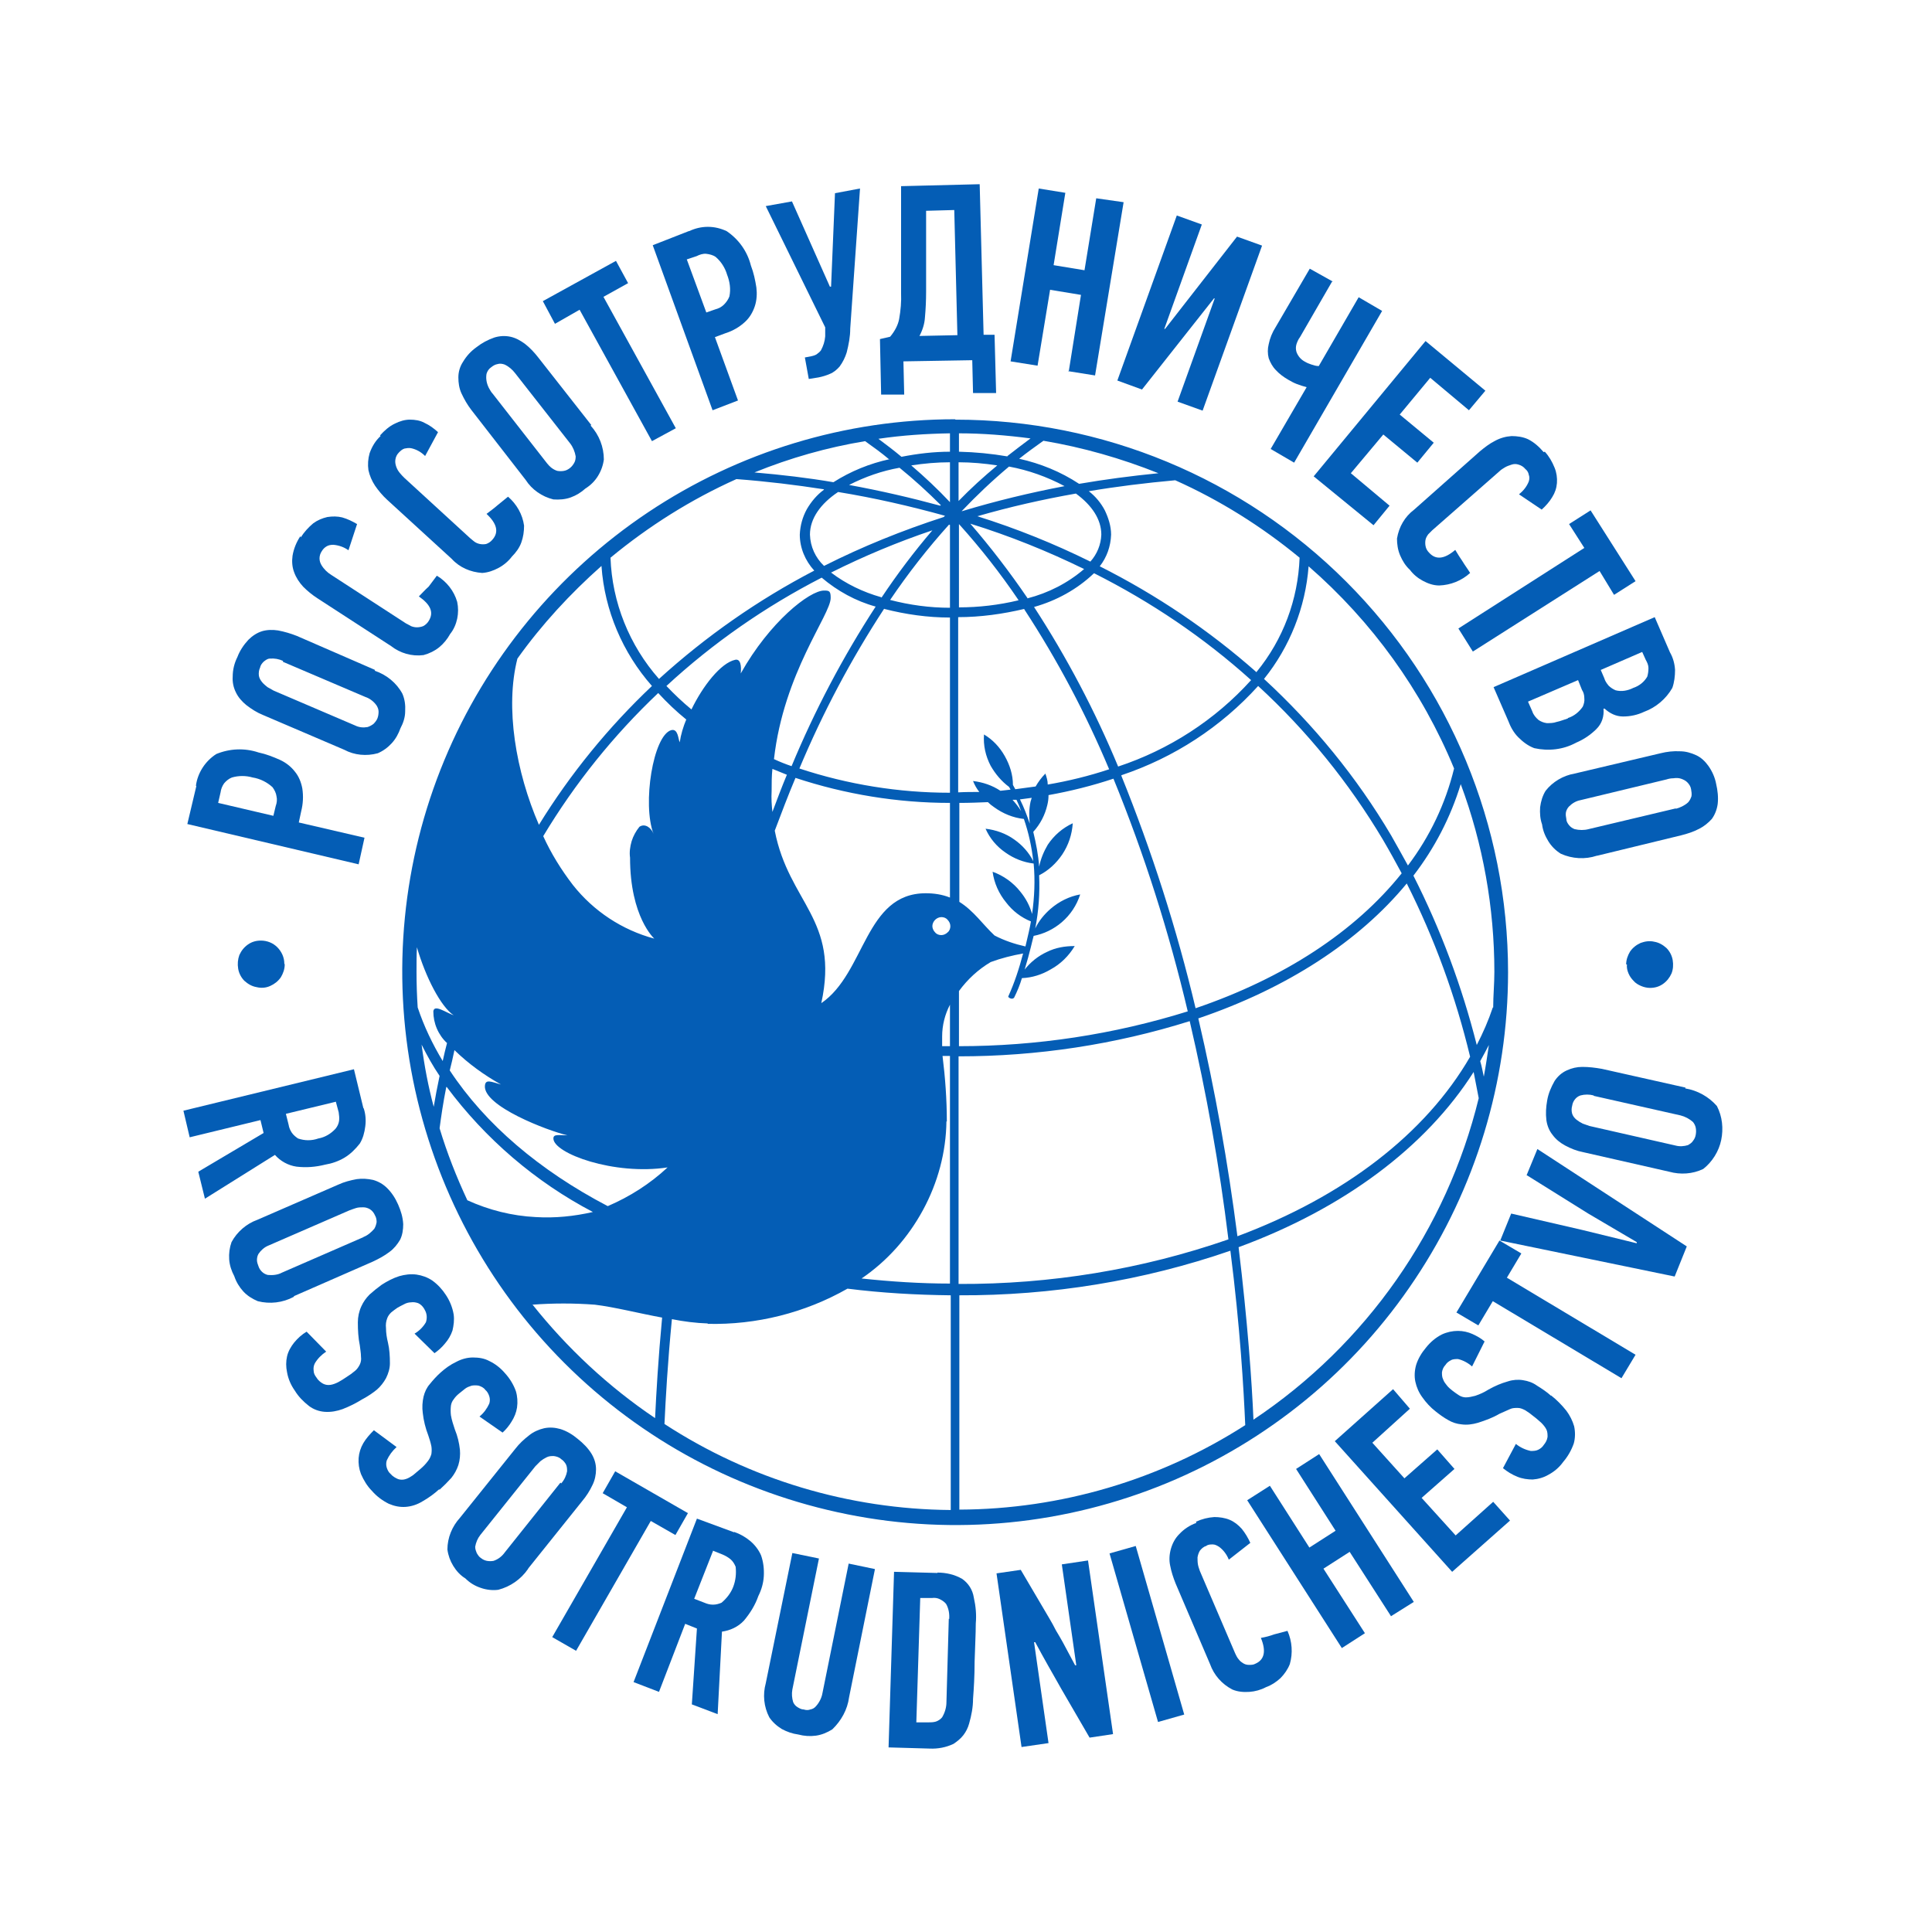 <?xml version="1.0" encoding="UTF-8"?> <svg xmlns="http://www.w3.org/2000/svg" id="Layer_1" version="1.1" viewBox="0 0 49.4 49.4"><defs><style> .st0 { fill-rule: evenodd; } .st0, .st1 { fill: #045db5; } </style></defs><path class="st0" d="M24.42,10.72c-2.8,0-5.53.83-7.85,2.38-2.32,1.55-4.14,3.76-5.21,6.34-1.07,2.58-1.35,5.42-.8,8.17.55,2.74,1.89,5.26,3.87,7.24,1.98,1.98,4.49,3.32,7.24,3.87,2.74.55,5.58.27,8.17-.8,2.58-1.07,4.79-2.88,6.34-5.21,1.55-2.32,2.38-5.06,2.38-7.85,0-3.75-1.49-7.34-4.14-9.99-2.65-2.65-6.24-4.14-9.99-4.14ZM38.17,25.76c-.11.33-.25.65-.41.96-.38-1.5-.92-2.95-1.62-4.33.54-.7.95-1.49,1.21-2.34.57,1.53.86,3.16.86,4.8,0,.31-.03.61-.03.91ZM37.85,27.13c.08-.14.15-.28.22-.41-.04.27-.08.54-.13.81-.03-.13-.05-.26-.09-.39ZM10.65,24.85c0-.21,0-.42.01-.63.22.76.61,1.52.94,1.74-.2-.07-.5-.29-.52-.1,0,.15.03.3.09.44.06.14.15.27.26.37-.04.16-.08.31-.11.46-.26-.43-.48-.89-.64-1.37-.02-.3-.03-.61-.03-.91ZM21.07,15.1c-.37,0-1.39.8-2.13,2.12.02-.18,0-.38-.14-.35-.37.08-.83.67-1.12,1.27-.23-.19-.44-.39-.64-.6,1.19-1.1,2.53-2.03,3.97-2.77.4.34.87.6,1.38.74-.84,1.29-1.56,2.66-2.15,4.08-.15-.05-.3-.11-.45-.18.25-2.21,1.45-3.69,1.45-4.12,0-.17-.03-.19-.16-.19ZM27.98,14.66c1.45.73,2.8,1.64,4.01,2.73-.92,1.02-2.1,1.78-3.4,2.21-.59-1.42-1.31-2.79-2.15-4.08.57-.16,1.1-.45,1.53-.86h0ZM26.27,15.29c-.45-.66-.94-1.3-1.46-1.9,1,.31,1.97.7,2.91,1.16-.42.36-.91.61-1.45.75ZM27.88,14.36c-.93-.46-1.9-.85-2.89-1.16.83-.24,1.67-.43,2.52-.58.41.3.65.66.65,1.05-.01.26-.11.5-.28.69ZM24.59,13.07c.38-.4.78-.78,1.21-1.14.49.09.97.26,1.42.5-.89.17-1.76.38-2.62.64ZM24.51,12.81v-.99c.33,0,.66.03.99.08-.35.29-.68.59-.99.91ZM26.04,15.35c-.5.12-1.01.18-1.52.18v-2.13c.55.61,1.06,1.26,1.52,1.94ZM26.19,15.58c.85,1.3,1.57,2.66,2.17,4.09-.51.17-1.04.3-1.57.39,0-.1-.03-.19-.06-.28-.1.1-.18.21-.25.33-.17.02-.35.05-.52.07l-.06-.11c0-.26-.08-.51-.21-.74-.13-.23-.31-.42-.53-.55-.02.28.04.55.17.8.12.21.28.4.47.54l.04.07-.26.03c-.21-.14-.45-.22-.7-.25.04.1.09.19.16.28-.18,0-.36,0-.54.01v-4.48c.57,0,1.14-.08,1.69-.21ZM26.33,21.06c-.07-.21-.15-.42-.25-.62l.3-.04s-.02.06-.03.1c-.04.19-.04.38-.02.56ZM26.11,20.74c-.06-.1-.14-.2-.22-.29h.1c.04.08.08.18.12.29ZM25.26,20.51c.05.05.1.09.16.13.22.16.48.27.76.3.12.35.2.71.24,1.08-.11-.22-.28-.41-.48-.55-.22-.16-.48-.25-.74-.28.11.25.29.46.51.61.21.15.46.25.72.28.04.43.02.86-.04,1.29-.06-.21-.16-.4-.3-.57-.18-.23-.43-.41-.71-.51.04.29.16.56.35.79.16.21.38.38.63.48-.02.14-.08.38-.14.64-.27-.06-.54-.15-.79-.28-.3-.28-.53-.63-.9-.86v-2.53c.25,0,.5-.01.74-.02ZM23.84,23.68c0-.06.03-.12.07-.16s.1-.07.16-.07c.06,0,.12.02.16.07.04.04.07.1.07.16s-.02.12-.07.16c-.04.04-.1.07-.16.07-.06,0-.12-.02-.16-.07-.04-.04-.07-.1-.07-.16ZM23.67,22.84c-1.56,0-1.54,2.04-2.67,2.81.47-2.15-.83-2.56-1.19-4.41.17-.45.34-.9.53-1.35,1.27.42,2.61.64,3.95.64v2.42c-.2-.08-.41-.11-.62-.11ZM22.53,15.27c-.46-.13-.9-.34-1.28-.63.84-.42,1.7-.78,2.59-1.08-.47.55-.9,1.12-1.3,1.72ZM24.27,13.42h.02v2.12c-.52,0-1.03-.07-1.53-.2.46-.68.96-1.32,1.51-1.93h0ZM22.61,15.57c.55.14,1.11.22,1.68.22v4.48c-1.31,0-2.61-.21-3.85-.62.6-1.43,1.32-2.79,2.17-4.09h0ZM24.29,12.84c-.31-.33-.64-.64-.99-.94.33-.05.66-.08.99-.08v1.02ZM24.04,12.93c-.74-.2-1.51-.38-2.33-.53.41-.21.84-.36,1.29-.44.37.3.72.62,1.06.96h-.01ZM24.15,13.2s-.01.01-.02.02c-1.05.34-2.07.75-3.06,1.25-.22-.21-.35-.49-.36-.8,0-.41.27-.79.72-1.09.92.15,1.84.36,2.74.61h-.01ZM20.12,19.81c-.13.31-.25.63-.37.95-.02-.18-.03-.35-.02-.53,0-.2,0-.38.02-.57l.37.15ZM11.63,26.86c.35.34.75.63,1.18.87-.25-.07-.39-.14-.41.02-.07.53,1.63,1.17,2.11,1.28-.22,0-.36-.04-.36.08,0,.38,1.55.95,2.92.74-.45.42-.97.75-1.53.99-1.74-.91-3.13-2.09-4.04-3.47.04-.15.08-.33.12-.52ZM24.21,28.68c0-.56-.04-1.12-.11-1.68h.19v5.82c-.75,0-1.51-.05-2.26-.13.66-.45,1.19-1.05,1.57-1.75.38-.7.59-1.48.6-2.27ZM24.09,26.75v-.25c0-.28.07-.56.2-.81v1.06h-.2ZM25.33,24.6c.27-.1.55-.17.83-.22-.1.38-.22.75-.38,1.1,0,0,0,.03.06.05.06.02.09-.02.09-.02.08-.16.15-.33.2-.5.26-.01.51-.09.73-.22.26-.14.47-.35.62-.6-.25,0-.49.04-.71.15-.22.1-.42.26-.57.45.13-.42.21-.8.23-.86.26-.05.51-.17.72-.35.22-.19.38-.43.47-.71-.28.05-.54.18-.76.37-.16.14-.3.31-.39.5.09-.45.12-.91.1-1.36.24-.12.44-.31.59-.53.16-.24.25-.51.27-.8-.26.12-.48.31-.64.55-.1.17-.18.36-.22.56-.02-.3-.08-.6-.15-.89.18-.2.3-.43.36-.69.02-.08.03-.16.03-.25.56-.1,1.12-.24,1.66-.42.79,1.93,1.42,3.92,1.9,5.95-1.89.59-3.87.89-5.85.89v-1.41c.22-.3.49-.55.81-.74h0ZM24.52,27.01c2,0,3.99-.3,5.9-.9.43,1.84.76,3.7.99,5.58-2.22.77-4.55,1.15-6.9,1.14v-5.82ZM28.68,19.82c1.34-.45,2.54-1.23,3.49-2.28,1.25,1.15,2.32,2.47,3.19,3.93.17.29.33.58.48.86-1.19,1.49-3.01,2.68-5.27,3.45-.48-2.03-1.12-4.02-1.9-5.95h0ZM32.13,17.19c-1.21-1.07-2.56-1.98-4.01-2.71.18-.23.28-.51.29-.81,0-.22-.07-.43-.16-.62-.1-.19-.24-.36-.41-.49.71-.12,1.44-.21,2.21-.28,1.14.51,2.21,1.18,3.18,1.98-.04,1.07-.42,2.09-1.1,2.92h0ZM27.59,12.37c-.47-.31-.99-.52-1.53-.64.2-.16.41-.31.62-.46,1.01.17,1.99.45,2.94.83-.7.07-1.38.16-2.02.27ZM25.76,11.67c-.41-.07-.82-.11-1.24-.12v-.47c.61,0,1.22.05,1.83.13-.2.15-.4.3-.59.45ZM24.29,11.55c-.42,0-.83.05-1.24.13-.19-.16-.39-.31-.59-.46.61-.09,1.22-.13,1.83-.14v.47ZM22.75,11.74c-.51.11-1,.31-1.44.59-.64-.11-1.32-.19-2.02-.25.91-.37,1.86-.64,2.83-.8.21.15.42.3.62.47h0ZM21.07,12.52c-.18.13-.33.31-.44.5-.11.2-.17.42-.18.65,0,.34.14.67.37.92-1.44.75-2.77,1.68-3.97,2.77-.76-.86-1.2-1.96-1.24-3.1.98-.81,2.06-1.49,3.22-2.01.79.06,1.52.15,2.23.26ZM17.55,18.39c-.08.19-.14.39-.17.59-.04-.08-.04-.36-.22-.31-.46.14-.74,1.89-.45,2.65-.05-.14-.21-.28-.36-.18-.09.11-.16.24-.2.37-.04.14-.06.28-.04.42,0,1.52.62,2.07.62,2.07-.82-.22-1.55-.7-2.08-1.37-.3-.39-.56-.81-.76-1.25.81-1.35,1.8-2.58,2.94-3.66.22.24.46.47.72.68ZM11.24,27.51c-.06.28-.11.55-.15.79-.14-.52-.24-1.05-.31-1.59.14.28.29.55.46.8ZM11.42,27.79c.99,1.33,2.27,2.43,3.74,3.2-.48.11-.97.16-1.46.13-.61-.03-1.2-.18-1.75-.43-.28-.6-.52-1.21-.71-1.84.04-.3.09-.65.17-1.05ZM18.09,33.85c1.25.03,2.49-.28,3.58-.9.87.11,1.75.16,2.64.17v5.49c-2.6-.02-5.14-.78-7.32-2.2.03-.63.08-1.55.19-2.68.3.06.61.1.92.11ZM24.52,33.12c2.36.01,4.71-.37,6.94-1.14.25,1.96.34,3.54.38,4.46-2.18,1.4-4.72,2.15-7.31,2.16v-5.48ZM30.64,26.04c2.27-.77,4.11-1.97,5.33-3.45.71,1.41,1.25,2.89,1.62,4.43-1.14,1.97-3.22,3.57-5.95,4.59-.24-1.87-.57-3.73-1-5.57ZM37.18,19.65c-.22.9-.62,1.74-1.18,2.48-.14-.25-.28-.51-.43-.77-.88-1.49-1.98-2.83-3.25-4,.66-.82,1.06-1.83,1.14-2.88,1.62,1.41,2.9,3.18,3.72,5.17ZM15.38,14.48c.08,1.13.54,2.21,1.29,3.06-1.11,1.05-2.09,2.25-2.89,3.55-.59-1.36-.87-3-.55-4.25.62-.87,1.35-1.66,2.15-2.37ZM13.61,33.36c.53-.04,1.07-.04,1.6,0,.5.06,1.12.22,1.72.33-.1,1.06-.15,1.94-.18,2.57-1.19-.8-2.25-1.79-3.14-2.91h0ZM32.05,36.3c-.04-.96-.15-2.51-.38-4.41,2.69-.99,4.79-2.56,6.01-4.48.05.25.09.46.13.67-.82,3.36-2.88,6.3-5.76,8.22Z"></path><path class="st1" d="M5.01,20.09c.02-.16.08-.32.17-.46.09-.14.21-.26.35-.35.34-.14.72-.16,1.08-.04.19.04.37.11.55.19.15.07.28.17.38.3.1.12.16.27.19.43.03.2.02.39-.03.59l-.06.28,1.68.39-.15.68-4.38-1.03.23-.97ZM5.58,20.53l1.41.33.06-.25c.03-.08.04-.17.02-.25-.01-.08-.05-.16-.1-.23-.14-.13-.32-.22-.51-.25-.17-.05-.36-.05-.53,0-.08.03-.15.09-.2.15-.05.07-.08.15-.09.23l-.06.26Z"></path><path class="st1" d="M9.58,17.15c.3.1.56.31.71.59.06.14.08.29.07.45,0,.15-.05.3-.12.43-.05.14-.12.27-.22.38-.1.11-.22.2-.36.26-.29.08-.6.05-.86-.09l-2.08-.89c-.15-.06-.29-.15-.42-.25-.11-.09-.21-.2-.27-.33-.06-.12-.09-.26-.08-.4,0-.17.04-.34.12-.5.06-.16.16-.31.28-.44.1-.1.22-.18.35-.22.13-.04.28-.04.41-.02.16.03.33.08.48.14l2,.87ZM7.24,16.9c-.11-.05-.22-.07-.34-.06-.06,0-.11.04-.16.08-.04.04-.08.09-.09.15-.03.06-.04.14-.03.21.01.06.04.11.08.16.04.05.09.09.14.13.05.03.11.06.16.09l2.08.89c.1.05.21.06.32.04.06-.02.11-.05.15-.08.04-.04.08-.09.1-.14.02-.05.03-.11.03-.17,0-.06-.02-.11-.05-.16-.07-.1-.17-.18-.29-.22l-2.11-.9Z"></path><path class="st1" d="M7.69,13.74c.09-.14.2-.26.32-.36.11-.08.23-.13.36-.16.13-.02.26-.02.38.01.14.04.26.1.38.17l-.22.67c-.11-.08-.25-.13-.39-.14-.06,0-.12.01-.17.04-.05.03-.09.07-.12.12-.04.06-.06.12-.06.19,0,.06.02.12.05.17.03.05.07.1.11.14.04.04.09.08.14.11l1.91,1.24s.08.04.13.07c.05.02.1.03.15.03.05,0,.11-.01.16-.03.06-.03.11-.08.14-.13.14-.22.05-.42-.25-.63.08-.08.16-.17.25-.25l.21-.28c.25.15.44.39.52.67.03.14.03.29,0,.43-.03.14-.09.28-.18.39-.07.13-.17.25-.28.34s-.25.16-.4.2c-.3.04-.6-.05-.83-.23l-1.88-1.22c-.14-.09-.26-.19-.37-.3-.1-.11-.18-.23-.23-.37-.05-.13-.06-.28-.04-.42.03-.18.1-.35.2-.5Z"></path><path class="st1" d="M9.72,11.13c.11-.12.23-.23.38-.3.12-.06.25-.1.38-.1.13,0,.26.02.37.08.13.06.24.14.35.24l-.33.61c-.1-.1-.22-.17-.36-.2-.06-.01-.12,0-.17.01-.06.02-.1.06-.14.1-.05.05-.08.11-.09.18-.01.06,0,.12.02.18.02.06.05.11.09.16.04.05.08.09.12.13l1.68,1.54s.07.06.11.09c.04.03.09.05.14.06.05.01.11.01.16,0,.06-.02.12-.06.16-.11.17-.19.12-.41-.15-.66.09-.07.19-.14.28-.22l.27-.22c.22.19.37.45.41.74,0,.15-.02.29-.07.43-.05.14-.14.26-.24.36-.09.12-.21.22-.34.29-.13.07-.27.12-.42.13-.3-.02-.58-.14-.78-.36l-1.65-1.51c-.12-.11-.22-.23-.31-.36-.08-.12-.14-.26-.17-.4-.02-.14-.01-.29.03-.43.06-.17.15-.32.28-.44Z"></path><path class="st1" d="M15.1,10.88c.22.24.34.55.34.87-.02.15-.07.29-.15.42-.08.13-.19.24-.32.32-.11.1-.24.18-.38.23-.14.05-.29.06-.44.05-.29-.07-.55-.25-.71-.5l-1.39-1.79c-.1-.13-.18-.27-.25-.42-.06-.13-.08-.27-.08-.41,0-.14.04-.28.12-.4.09-.15.2-.27.34-.37.14-.11.29-.19.46-.25.13-.04.27-.05.41-.02.14.03.26.1.37.18.13.1.25.23.35.36l1.35,1.72ZM13.17,9.54c-.07-.09-.16-.17-.27-.22-.06-.02-.12-.03-.18-.01-.06.01-.11.04-.16.08-.06.04-.1.1-.12.17-.01.06-.01.12,0,.18.01.06.03.12.06.18.03.05.06.11.1.15l1.39,1.78c.07.09.16.16.26.19.06.01.11.01.17,0,.06-.01.11-.04.15-.07.05-.04.08-.08.11-.13.03-.05.04-.11.04-.17-.02-.12-.07-.24-.14-.33l-1.41-1.8Z"></path><path class="st1" d="M15.43,7.59l1.85,3.36-.61.33-1.85-3.36-.63.36-.31-.58,1.87-1.03.31.57-.63.35Z"></path><path class="st1" d="M17.62,5.91c.15-.07.31-.11.48-.11s.33.04.48.11c.31.21.53.52.62.88.07.18.11.37.14.56.02.16.01.33-.04.48-.05.15-.13.29-.25.4-.14.13-.31.23-.5.29l-.27.1.59,1.62-.65.25-1.53-4.22.92-.36ZM17.56,6.63l.5,1.36.23-.08c.08-.02.16-.06.22-.12.06-.06.11-.13.14-.21.04-.19.01-.38-.06-.56-.05-.17-.15-.33-.29-.45-.07-.05-.16-.07-.24-.08s-.17.02-.25.06l-.24.08Z"></path><path class="st1" d="M21.25,7.33l.1-2.39.64-.12-.25,3.58c0,.21-.04.41-.09.61-.04.13-.1.25-.18.36-.07.08-.15.15-.25.19-.09.04-.19.07-.29.09l-.25.04-.1-.55.16-.03s.1-.02.14-.05c.04-.03.08-.06.11-.1.06-.11.1-.23.11-.36,0-.01,0-.03,0-.04v-.14s0-.03,0-.05l-1.52-3.1.67-.12.97,2.18h.04Z"></path><path class="st1" d="M23.1,9.24l.02.85h-.59s-.03-1.42-.03-1.42l.26-.06c.11-.13.2-.29.23-.45.04-.22.06-.45.05-.67v-2.73l2.01-.05.1,3.85h.28l.04,1.49h-.59s-.02-.84-.02-.84l-1.77.03ZM23.68,7.46c0,.22-.01.44-.03.66-.01.16-.06.32-.14.47l.97-.02-.08-3.2-.72.02v2.07Z"></path><path class="st1" d="M27.33,9.48l.31-1.94-.79-.13-.32,1.94-.69-.11.72-4.42.68.11-.3,1.85.79.13.3-1.84.7.1-.73,4.43-.69-.11Z"></path><path class="st1" d="M31.04,7.63l-1.84,2.33-.63-.23,1.52-4.22.64.23-.96,2.67h.02l1.84-2.36.64.23-1.52,4.22-.64-.23.95-2.64h-.02Z"></path><path class="st1" d="M34.06,7.2l-.82,1.42c-.04.05-.07.12-.09.18-.02.07-.02.13,0,.2.04.11.12.2.22.25.05.03.1.05.16.07.06.02.12.04.19.04l1.02-1.76.6.35-2.25,3.88-.6-.35.92-1.58c-.08-.02-.17-.05-.25-.08-.08-.03-.15-.07-.22-.11-.12-.07-.23-.15-.32-.25-.08-.08-.14-.19-.18-.3-.03-.12-.03-.24,0-.36.03-.15.09-.3.18-.44l.87-1.49.59.33Z"></path><path class="st1" d="M33.59,12.18l2.86-3.46,1.53,1.27-.42.5-.99-.83-.78.94.87.72-.42.51-.87-.72-.83.99.99.83-.41.5-1.53-1.25Z"></path><path class="st1" d="M39.5,11.55c.11.12.19.26.25.41.05.12.07.26.06.39-.01.13-.05.25-.12.36-.07.12-.17.23-.27.32l-.58-.39c.11-.09.2-.2.25-.33.02-.06.02-.12,0-.17-.01-.06-.04-.11-.09-.15-.04-.05-.1-.09-.17-.11-.06-.02-.12-.02-.18,0-.06.02-.12.04-.17.07-.05.03-.1.06-.14.1l-1.72,1.51s-.07.07-.1.1c-.03.04-.06.09-.07.14-.01.05-.01.11,0,.16.01.07.05.13.09.17.17.19.39.17.67-.07.06.1.12.2.19.3.06.1.13.19.19.29-.22.2-.5.31-.79.32-.15,0-.29-.05-.42-.12-.13-.07-.24-.16-.33-.28-.11-.1-.19-.23-.25-.37-.06-.14-.08-.29-.08-.43.05-.3.2-.56.44-.74l1.68-1.49c.12-.1.25-.2.39-.27.13-.07.27-.11.42-.12.14,0,.29.02.42.08.16.08.29.2.4.33Z"></path><path class="st1" d="M40.9,14.6l-3.24,2.06-.37-.59,3.22-2.06-.39-.61.55-.35,1.15,1.81-.55.35-.37-.61Z"></path><path class="st1" d="M41,18.12c.01.09,0,.19-.03.28-.03.09-.08.17-.15.24-.15.15-.33.27-.52.35-.33.18-.71.22-1.07.14-.16-.06-.29-.16-.41-.28-.12-.12-.2-.27-.26-.43l-.37-.85,4.12-1.79.39.9c.08.14.12.29.13.45,0,.16-.02.32-.07.46-.16.28-.42.5-.72.61-.17.08-.35.12-.54.12-.18,0-.34-.08-.47-.2h-.03ZM40.09,18.36c.16-.05.29-.16.38-.29.03-.07.05-.14.04-.22,0-.08-.02-.15-.06-.21l-.1-.25-1.28.55.11.25c.03.09.09.16.16.22.06.04.13.07.21.08.08,0,.17,0,.25-.03.1-.02.19-.06.29-.09ZM41.76,17.59c.15-.05.28-.15.36-.29.02-.07.03-.14.03-.22,0-.07-.03-.14-.07-.21l-.09-.2-1.06.46.09.21c.02.07.06.13.11.19.05.05.11.09.18.12.15.04.31.01.45-.06Z"></path><path class="st1" d="M40.83,21.88c-.3.1-.63.08-.92-.05-.13-.08-.24-.19-.32-.32-.08-.13-.14-.27-.16-.43-.05-.14-.06-.29-.05-.44.02-.15.06-.29.14-.42.18-.23.45-.39.74-.44l2.2-.52c.16-.04.33-.06.5-.05.14,0,.28.04.41.1.13.06.23.16.31.27.1.14.17.3.2.46.04.17.06.35.04.52-.02.14-.07.27-.15.38-.09.1-.2.19-.32.25-.15.08-.31.13-.47.17l-2.14.52ZM42.85,20.68c.11-.03.22-.08.31-.16.04-.04.07-.1.09-.16.01-.06,0-.12-.01-.18-.01-.07-.05-.13-.1-.18-.04-.04-.1-.07-.16-.09-.06-.02-.13-.02-.19-.01-.06,0-.12.01-.18.03l-2.2.53c-.11.02-.21.08-.29.16-.04.04-.07.1-.08.15-.01.06,0,.12.01.17,0,.06.03.11.07.16.04.05.09.08.14.1.12.03.25.03.36,0l2.23-.53Z"></path><path class="st1" d="M9.3,28.34c.05.15.06.31.04.46-.02.16-.06.31-.14.44-.11.14-.24.27-.39.36-.15.09-.32.15-.5.18-.24.06-.48.08-.73.05-.21-.03-.41-.14-.55-.3l-1.79,1.12-.17-.69,1.67-.99-.08-.33-1.81.44-.16-.68,4.36-1.06.24.99ZM8.59,28.17l-1.28.31.07.28c.01.07.04.14.08.2.04.06.1.11.16.15.17.06.35.06.52,0,.17-.03.32-.12.44-.25.05-.06.08-.13.09-.2.01-.07,0-.15-.01-.22l-.07-.26Z"></path><path class="st1" d="M7.51,33.16c-.28.15-.61.19-.92.11-.14-.06-.27-.14-.37-.25s-.18-.24-.23-.39c-.07-.13-.12-.28-.13-.43s.01-.3.06-.44c.14-.26.38-.47.66-.57l2.07-.9c.15-.07.31-.11.47-.14.14-.02.28-.01.42.02.14.04.26.11.36.21.12.12.21.26.28.42.07.16.12.32.13.5,0,.14-.02.28-.08.4-.07.12-.16.23-.27.31-.13.1-.28.18-.43.25l-2.01.88ZM9.29,31.63c.11-.04.2-.12.28-.21.03-.05.05-.11.06-.17,0-.06-.01-.12-.04-.17-.03-.07-.07-.12-.13-.16-.05-.03-.11-.05-.17-.05-.06,0-.13,0-.19.02-.06.02-.12.04-.17.06l-2.07.9c-.1.04-.19.12-.25.21-.03.05-.04.11-.04.16s.02.11.04.16c.02.06.05.1.09.14.04.04.1.07.15.08.12.01.25,0,.36-.06l2.09-.91Z"></path><path class="st1" d="M9.26,35.78c-.16.1-.32.18-.5.25-.14.05-.29.08-.45.07-.15-.01-.29-.06-.41-.15-.14-.11-.27-.24-.36-.39-.1-.14-.17-.3-.2-.47-.03-.14-.03-.28,0-.41.03-.13.1-.25.18-.35.09-.11.2-.21.32-.28l.5.51c-.12.08-.22.18-.29.3-.03.06-.04.12-.03.19,0,.06.03.12.07.17.04.07.1.12.17.16.06.03.12.04.19.03.07-.01.14-.04.2-.07.07-.04.14-.08.21-.13.08-.05.15-.1.22-.16.05-.04.09-.1.12-.16.03-.06.04-.13.03-.2,0-.1-.02-.19-.03-.29-.04-.19-.05-.39-.05-.59,0-.14.03-.28.09-.41.05-.11.12-.21.21-.3.1-.09.2-.17.31-.25.14-.09.29-.17.45-.22.14-.04.29-.06.44-.04.14.02.28.07.4.15.14.1.26.23.35.37.1.15.17.32.2.5.02.14,0,.28-.03.41-.04.12-.11.24-.19.33-.08.1-.17.18-.27.25l-.51-.5c.12-.07.22-.17.29-.29.03-.09.03-.19-.01-.28-.04-.09-.1-.17-.19-.21-.06-.02-.12-.03-.18-.02-.06,0-.13.02-.18.05-.06.03-.12.06-.17.09-.06.04-.11.08-.16.12-.04.04-.08.09-.1.15-.03.08-.04.16-.03.25,0,.12.02.25.05.37.04.17.05.35.05.53,0,.13-.04.26-.1.38-.06.11-.14.21-.23.29-.11.09-.23.17-.36.24Z"></path><path class="st1" d="M11.24,38.07c-.13.12-.28.23-.44.32-.13.08-.28.13-.43.14-.15.01-.29-.02-.43-.08-.16-.08-.31-.19-.43-.33-.12-.12-.21-.27-.28-.43-.05-.13-.07-.27-.06-.41.01-.13.05-.26.12-.38.07-.12.17-.23.27-.33l.58.43c-.11.1-.19.21-.25.34-.02.06-.02.13,0,.19.02.06.05.12.1.16.05.06.12.1.19.13.06.02.13.02.19,0,.07-.02.13-.06.19-.1.06-.05.12-.1.19-.16.07-.06.13-.12.19-.2.04-.05.07-.11.09-.18.01-.07.01-.14,0-.2-.02-.1-.05-.19-.08-.28-.07-.18-.12-.38-.14-.57-.02-.14-.01-.29.02-.42.03-.12.08-.23.16-.32.08-.1.17-.2.27-.29.12-.11.26-.21.41-.28.13-.07.28-.11.42-.11.15,0,.29.02.42.09.15.07.29.18.4.31.12.13.22.29.28.46.04.13.05.28.03.42-.02.13-.07.25-.14.36-.06.1-.14.2-.23.28l-.59-.41c.11-.09.19-.2.25-.33.02-.06.02-.13,0-.19-.02-.06-.05-.12-.1-.16-.04-.06-.11-.09-.17-.11-.06-.01-.12-.01-.18,0-.06.02-.12.04-.17.08-.05.04-.1.08-.15.12-.05.04-.1.09-.14.15-.04.05-.06.1-.07.16-.01.08-.01.17,0,.25.02.12.06.24.1.36.07.17.11.34.13.52.01.13,0,.26-.04.39-.04.12-.1.23-.18.33-.1.11-.2.21-.31.31Z"></path><path class="st1" d="M13.5,40.12c-.18.26-.45.45-.76.53-.15.02-.31,0-.45-.05-.15-.05-.28-.13-.39-.24-.13-.08-.23-.19-.31-.32-.08-.13-.13-.27-.15-.42,0-.3.12-.59.32-.81l1.42-1.77c.1-.13.22-.24.35-.34.11-.09.25-.15.38-.18.14-.03.28-.02.42.02.16.05.31.14.44.25.14.11.27.24.36.39.07.12.11.25.11.39,0,.14-.03.28-.09.4-.07.15-.16.29-.27.42l-1.37,1.71ZM14.35,37.93c.08-.09.13-.2.15-.31,0-.06,0-.12-.03-.18-.03-.05-.07-.1-.12-.13-.05-.05-.12-.07-.19-.08-.06,0-.12,0-.18.03-.06.03-.11.06-.16.1-.04.04-.09.09-.13.13l-1.41,1.76c-.07.09-.11.19-.13.3,0,.06.02.11.04.16.03.05.06.1.11.13.05.04.1.06.15.07.06.01.11.01.17,0,.12-.04.22-.12.29-.22l1.42-1.78Z"></path><path class="st1" d="M16.64,38.89l-1.91,3.32-.61-.35,1.91-3.32-.62-.36.32-.56,1.86,1.07-.32.56-.63-.36Z"></path><path class="st1" d="M18.77,39.17c.15.05.29.13.41.23s.22.23.28.37c.06.17.08.35.07.53-.01.18-.06.35-.14.51-.08.23-.21.44-.37.63-.15.16-.35.25-.56.28l-.11,2.11-.66-.25.13-1.94-.3-.12-.67,1.74-.65-.25,1.62-4.18.95.35ZM18.23,39.66l-.48,1.22.26.1c.07.03.14.05.22.05s.15-.02.22-.05c.13-.11.24-.25.3-.41.06-.16.08-.33.06-.51-.03-.07-.07-.14-.13-.19-.06-.05-.13-.09-.2-.12l-.25-.1Z"></path><path class="st1" d="M22.37,40.13l-.66,3.27c-.04.31-.2.6-.43.82-.13.08-.27.14-.42.16-.15.02-.3.01-.45-.03-.15-.02-.29-.07-.42-.14-.13-.08-.24-.18-.32-.3-.14-.27-.17-.58-.09-.87l.68-3.33.68.14-.68,3.35c-.02.11-.01.22.02.32.02.05.06.1.11.13.05.03.1.06.16.06.06.02.12.02.17,0,.06-.01.11-.04.15-.09.08-.09.14-.21.16-.33l.67-3.31.67.14Z"></path><path class="st1" d="M23.97,40.21c.22,0,.44.05.63.16.16.11.27.28.3.48.05.22.07.44.05.66,0,.28-.02.6-.03.98,0,.37-.02.69-.04.95,0,.21-.04.42-.1.63-.03.11-.08.21-.15.3-.07.09-.16.16-.25.22-.19.09-.4.13-.61.12l-1.05-.03.14-4.49,1.11.03ZM24.27,41.4c.01-.13-.01-.27-.08-.39-.04-.05-.1-.09-.16-.12-.06-.03-.13-.04-.2-.03h-.3l-.1,3.18h.3c.07,0,.13,0,.2-.02.06-.02.12-.06.16-.11.07-.12.11-.25.11-.39l.06-2.13Z"></path><path class="st1" d="M26.44,41.99l.37,2.58-.69.1-.64-4.44.62-.09.73,1.24c.06.1.12.21.17.31.06.1.12.2.18.31l.31.58s.01,0,.02,0h.01l-.37-2.58.67-.1.64,4.44-.6.09-.72-1.24c-.12-.21-.23-.41-.34-.6-.11-.2-.22-.39-.33-.6h-.02Z"></path><path class="st1" d="M29.61,44.03l-1.24-4.31.67-.19,1.24,4.31-.67.19Z"></path><path class="st1" d="M30.58,38.91c.15-.07.31-.11.47-.12.13,0,.27.02.39.07.12.05.22.13.31.23.09.11.16.23.22.36l-.55.43c-.05-.13-.14-.25-.25-.33-.05-.03-.1-.06-.16-.06-.06,0-.12,0-.17.04-.07.02-.12.07-.16.12-.03.05-.05.11-.06.17,0,.06,0,.12.01.18.01.06.03.11.05.17l.9,2.1s.04.09.07.13c.03.04.06.08.11.11.05.04.11.06.17.06.06,0,.12,0,.17-.03.23-.1.28-.32.14-.66.12-.02.23-.05.34-.09l.34-.09c.12.27.14.57.06.85-.05.13-.14.26-.24.36-.11.1-.23.18-.37.23-.13.07-.28.11-.42.12-.15.01-.3,0-.44-.06-.27-.14-.47-.37-.57-.65l-.88-2.06c-.06-.15-.11-.3-.14-.46-.03-.14-.02-.29.02-.43.04-.14.11-.27.21-.37.12-.13.27-.23.44-.29Z"></path><path class="st1" d="M35.57,41.33l-1.06-1.65-.67.43,1.06,1.65-.59.38-2.42-3.78.58-.37,1.01,1.58.67-.43-1.01-1.58.59-.38,2.42,3.78-.59.37Z"></path><path class="st1" d="M37.13,40.19l-3-3.34,1.49-1.33.43.5-.96.87.82.91.84-.74.44.5-.84.74.87.96.96-.86.43.48-1.49,1.32Z"></path><path class="st1" d="M39.66,35.68c.14.11.27.24.39.39.09.12.16.26.2.4.03.14.03.3-.01.44-.06.17-.15.33-.27.47-.1.14-.23.25-.38.33-.12.07-.26.11-.4.12-.13,0-.27-.02-.39-.07-.13-.05-.26-.13-.37-.22l.33-.62c.11.09.24.15.38.18.06,0,.13,0,.19-.03.06-.03.11-.07.14-.12.05-.06.09-.13.1-.21,0-.06,0-.13-.03-.19-.03-.06-.08-.12-.13-.17-.06-.05-.12-.11-.19-.16-.07-.06-.14-.11-.22-.16-.06-.03-.12-.06-.19-.06-.07,0-.14,0-.2.03-.07.03-.16.07-.27.12-.17.1-.36.17-.55.23-.14.04-.28.06-.42.04-.12-.01-.24-.05-.34-.11-.11-.06-.22-.14-.32-.22-.13-.1-.25-.23-.34-.36-.09-.12-.15-.26-.18-.4-.03-.14-.02-.29.02-.43.05-.16.14-.31.25-.44.11-.14.25-.26.41-.34.13-.06.27-.09.41-.09.13,0,.26.03.37.08.11.05.22.11.31.19l-.32.64c-.1-.09-.23-.16-.36-.19-.06,0-.13,0-.18.03-.06.03-.11.07-.14.12-.05.05-.08.12-.09.19,0,.06,0,.12.03.18.02.06.06.11.1.16.04.05.09.09.14.13.05.04.11.08.17.12.05.03.11.05.17.05.08,0,.16-.02.24-.04.12-.04.23-.09.34-.16.16-.09.32-.16.5-.21.12-.04.26-.05.38-.03.13.02.25.06.36.14.13.08.25.16.36.26Z"></path><path class="st1" d="M38.53,32.67l3.29,1.97-.36.6-3.29-1.97-.37.62-.56-.33,1.1-1.84.56.33-.37.62Z"></path><path class="st1" d="M39.03,30.06l.28-.68,3.82,2.49-.31.77-4.46-.92.28-.69,1.82.42,1.39.34v-.03l-1.24-.73-1.57-.98Z"></path><path class="st1" d="M43.09,27.83c.31.05.6.21.81.45.14.27.17.58.11.87-.06.29-.23.56-.46.74-.27.13-.58.15-.87.07l-2.2-.5c-.16-.03-.31-.09-.46-.17-.13-.07-.24-.16-.32-.27-.09-.11-.14-.24-.16-.38-.02-.17-.01-.33.02-.5.03-.18.1-.34.19-.5.08-.12.18-.21.31-.27.13-.06.26-.09.4-.09.17,0,.33.02.5.05l2.14.48ZM40.75,28.01c-.11-.03-.23-.03-.34,0-.06.02-.11.06-.14.1-.04.05-.06.1-.07.16-.02.07-.02.14,0,.21.02.06.06.11.11.15.05.04.1.07.16.1.06.02.11.04.17.06l2.2.5c.11.03.22.02.32-.01.05-.03.1-.06.13-.11.04-.05.06-.1.07-.16.01-.06.01-.11,0-.17-.01-.06-.04-.11-.07-.15-.09-.08-.2-.14-.32-.17l-2.22-.5Z"></path><path class="st1" d="M7.28,24.66c0,.12-.04.23-.1.33-.07.1-.16.17-.27.22-.11.05-.23.06-.35.03-.12-.02-.22-.08-.31-.16-.08-.08-.14-.19-.16-.31-.02-.12-.01-.24.03-.35.05-.11.12-.2.22-.27.1-.07.21-.1.33-.1.16,0,.31.06.42.17.11.11.18.26.18.42Z"></path><path class="st1" d="M41.58,24.66c0-.12.04-.23.1-.33.07-.1.16-.17.27-.22.11-.04.23-.06.35-.03.12.02.22.08.31.16.08.08.14.19.16.31.02.12.01.24-.03.34-.05.11-.12.2-.22.27-.1.07-.21.1-.33.1-.08,0-.16-.02-.23-.05-.07-.03-.14-.07-.19-.13-.06-.06-.1-.12-.13-.19s-.05-.15-.04-.23Z"></path></svg> 